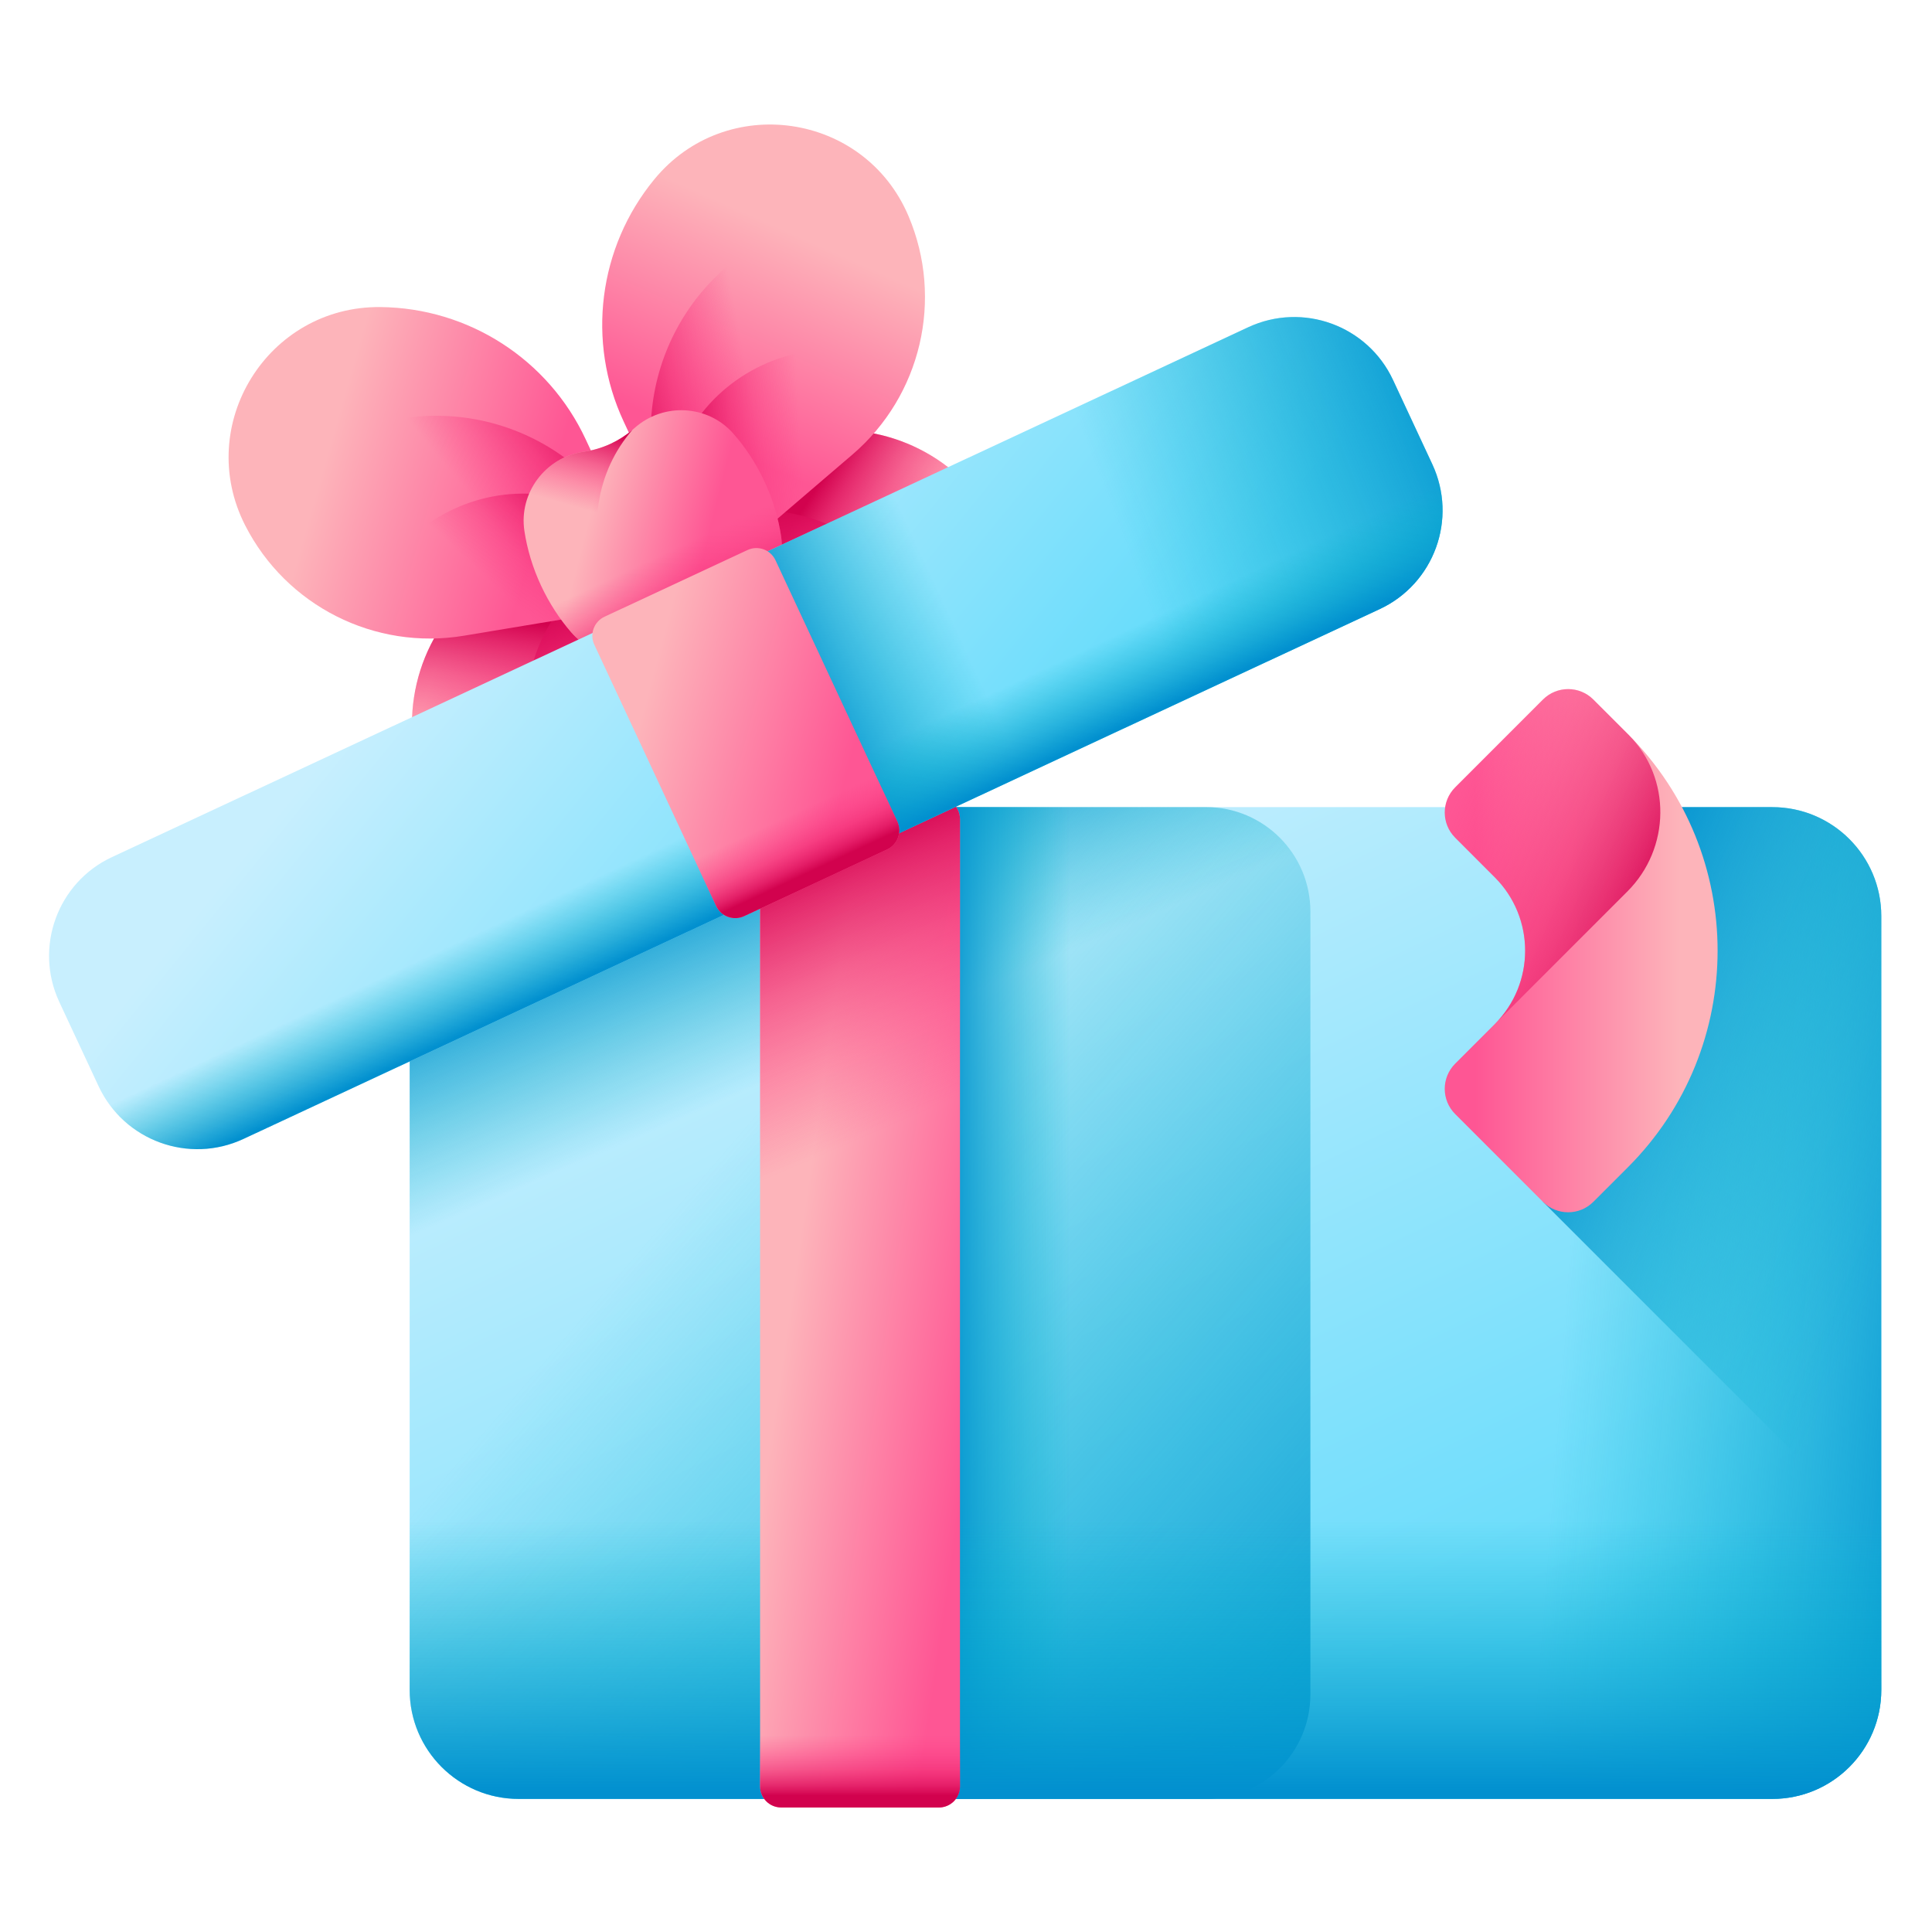 <svg xmlns="http://www.w3.org/2000/svg" fill="none" viewBox="0 0 512 512" height="512" width="512">
<path fill="url(#paint0_linear_1699_1470)" d="M498.564 447.839V242.792C498.564 226.835 485.628 213.899 469.671 213.899H137.459C121.502 213.899 108.566 226.835 108.566 242.792V447.839C108.566 463.797 121.502 476.732 137.459 476.732H469.671C485.628 476.732 498.564 463.797 498.564 447.839Z"></path>
<path fill="url(#paint1_linear_1699_1470)" d="M347.258 213.898H469.67C485.628 213.898 498.563 226.834 498.563 242.791V447.838C498.563 463.796 485.628 476.731 469.67 476.731H347.258V213.898Z"></path>
<path fill="url(#paint2_linear_1699_1470)" d="M498.564 242.792C498.564 226.835 485.628 213.899 469.671 213.899H408.9V318.501L498.564 408.165V242.792Z"></path>
<path fill="url(#paint3_linear_1699_1470)" d="M347.264 241.575V449.048C347.264 464.337 334.871 476.73 319.582 476.73H137.456C121.502 476.73 108.569 463.798 108.569 447.844V242.791C108.569 226.831 121.507 213.893 137.467 213.893H319.582C334.871 213.893 347.264 226.286 347.264 241.575Z"></path>
<path fill="url(#paint4_linear_1699_1470)" d="M347.264 241.575V449.048C347.264 464.337 334.871 476.73 319.582 476.73H137.456C121.502 476.73 108.569 463.798 108.569 447.844V242.791C108.569 226.831 121.507 213.893 137.467 213.893H319.582C334.871 213.893 347.264 226.286 347.264 241.575Z"></path>
<path fill="url(#paint5_linear_1699_1470)" d="M347.263 241.579V449.049C347.263 464.338 334.869 476.732 319.58 476.732H239.164V213.896H319.58C334.869 213.896 347.263 226.29 347.263 241.579Z"></path>
<path fill="url(#paint6_linear_1699_1470)" d="M108.566 447.839V335.336H498.564V447.839C498.564 463.797 485.628 476.732 469.671 476.732H137.459C121.502 476.732 108.566 463.797 108.566 447.839Z"></path>
<path fill="url(#paint7_linear_1699_1470)" d="M248.819 479H207.014C203.929 479 201.429 476.5 201.429 473.415V217.105C201.429 214.02 203.929 211.52 207.014 211.52H248.819C251.904 211.52 254.405 214.02 254.405 217.105V473.415C254.405 476.5 251.904 479 248.819 479Z"></path>
<path fill="url(#paint8_linear_1699_1470)" d="M248.819 211.52H207.014C203.929 211.52 201.429 214.02 201.429 217.105V322.291H254.404V217.105C254.405 214.02 251.904 211.52 248.819 211.52Z"></path>
<path fill="url(#paint9_linear_1699_1470)" d="M201.43 430.815V473.415C201.43 476.5 203.93 479 207.015 479H248.82C251.905 479 254.406 476.5 254.406 473.415V430.815H201.43Z"></path>
<path fill="url(#paint10_linear_1699_1470)" d="M160.037 126.771L177.274 163.735C185.694 181.793 182.999 203.083 170.343 218.474C154.159 238.155 122.865 233.64 112.904 210.186C104.915 191.375 110.04 169.557 125.568 156.269L160.037 126.771Z"></path>
<path fill="url(#paint11_linear_1699_1470)" d="M160.037 126.771L177.274 163.735C185.694 181.793 182.999 203.083 170.343 218.474C154.159 238.155 122.865 233.64 112.904 210.186C104.915 191.375 110.04 169.557 125.568 156.269L160.037 126.771Z"></path>
<path fill="url(#paint12_linear_1699_1470)" d="M168.668 145.28C168.055 145.535 167.443 145.795 166.836 146.079C142.849 157.264 132.47 185.778 143.656 209.766C147.098 217.148 152.185 223.235 158.274 227.808C162.748 225.761 166.891 222.673 170.343 218.475C182.999 203.085 185.695 181.796 177.274 163.736L168.668 145.28Z"></path>
<path fill="url(#paint13_linear_1699_1470)" d="M110.743 203.86C111.31 205.995 112.022 208.109 112.904 210.186C122.865 233.639 154.159 238.155 170.343 218.474C181.226 205.241 184.736 187.646 180.154 171.493L110.743 203.86Z"></path>
<path fill="url(#paint14_linear_1699_1470)" d="M175.413 159.746L155.203 116.404C145.329 95.229 124.175 81.604 100.811 81.373C70.935 81.076 51.405 112.588 64.964 139.212C75.839 160.565 99.299 172.408 122.937 168.475L175.413 159.746Z"></path>
<path fill="url(#paint15_linear_1699_1470)" d="M91.369 115.587C79.888 120.941 71.016 129.606 65.337 139.912C76.366 160.821 99.561 172.365 122.937 168.476L172.699 160.198C171.95 154.524 170.339 148.864 167.792 143.403C154.368 114.617 120.153 102.164 91.369 115.587Z"></path>
<path fill="url(#paint16_linear_1699_1470)" d="M172.698 160.198C171.949 154.524 170.339 148.864 167.792 143.403C167.339 142.431 166.858 141.481 166.358 140.547C153.703 130.371 135.881 127.615 120.168 134.941C107.018 141.074 98.328 152.879 95.644 166.084C104.196 169.106 113.551 170.037 122.938 168.476L172.698 160.198Z"></path>
<path fill="url(#paint17_linear_1699_1470)" d="M170.113 122.073L187.349 159.037C195.77 177.096 213.811 188.716 233.736 188.913C259.216 189.167 275.873 162.292 264.308 139.585C255.034 121.374 235.026 111.275 214.866 114.629L170.113 122.073Z"></path>
<path fill="url(#paint18_linear_1699_1470)" d="M170.113 122.073L187.349 159.037C195.77 177.096 213.811 188.716 233.736 188.913C259.216 189.167 275.873 162.292 264.308 139.585C255.034 121.374 235.026 111.275 214.866 114.629L170.113 122.073Z"></path>
<path fill="url(#paint19_linear_1699_1470)" d="M178.742 140.582C179.332 140.277 179.924 139.975 180.531 139.692C204.519 128.506 233.033 138.885 244.218 162.873C247.661 170.255 249.053 178.065 248.642 185.667C244.199 187.778 239.17 188.968 233.734 188.915C213.81 188.717 195.767 177.098 187.347 159.039L178.742 140.582Z"></path>
<path fill="url(#paint20_linear_1699_1470)" d="M260.851 133.863C262.122 135.669 263.284 137.575 264.308 139.585C275.872 162.291 259.215 189.166 233.736 188.913C216.603 188.742 200.87 180.122 191.441 166.229L260.851 133.863Z"></path>
<path fill="url(#paint21_linear_1699_1470)" d="M185.488 155.048L165.277 111.706C155.404 90.531 158.564 65.569 173.404 47.523C192.382 24.446 229.075 29.741 240.755 57.241C250.123 79.298 244.114 104.881 225.907 120.462L185.488 155.048Z"></path>
<path fill="url(#paint22_linear_1699_1470)" d="M205.683 62.281C217.164 56.928 229.506 55.703 241.05 57.976C249.977 79.864 243.913 105.052 225.907 120.46L187.58 153.259C183.714 149.038 180.415 144.168 177.867 138.705C164.444 109.919 176.898 75.704 205.683 62.281Z"></path>
<path fill="url(#paint23_linear_1699_1470)" d="M187.58 153.258C183.714 149.037 180.416 144.167 177.868 138.704C177.415 137.732 176.996 136.753 176.602 135.77C176.941 119.534 186.286 104.109 201.998 96.783C215.149 90.65 229.778 91.582 241.619 98.014C238.438 106.508 233.137 114.274 225.909 120.461L187.58 153.258Z"></path>
<path fill="url(#paint24_linear_1699_1470)" d="M194.317 114.882C187.56 107.23 175.777 106.637 168.161 113.434C166.299 115.095 164.202 116.494 161.881 117.576C159.561 118.657 157.143 119.365 154.672 119.724C144.569 121.189 137.449 130.598 138.969 140.691C139.692 145.495 141.146 150.395 143.378 155.181C145.542 159.82 148.255 163.967 151.347 167.532C158.151 175.379 170.055 176.23 177.805 169.317C179.666 167.656 181.761 166.26 184.08 165.178C186.4 164.097 188.819 163.388 191.29 163.03C201.393 161.564 208.513 152.156 206.993 142.062C206.27 137.259 204.816 132.359 202.583 127.573C200.351 122.786 197.532 118.523 194.317 114.882Z"></path>
<path fill="url(#paint25_linear_1699_1470)" d="M161.812 155.027C155.253 140.961 158.028 124.943 167.583 113.931C165.868 115.375 163.965 116.603 161.881 117.575C159.561 118.656 157.143 119.364 154.672 119.723C144.569 121.188 137.449 130.596 138.969 140.69C139.692 145.494 141.146 150.394 143.378 155.18C145.542 159.819 148.255 163.966 151.347 167.531C157.559 174.697 168.023 176.025 175.696 170.939C169.854 167.181 164.965 161.788 161.812 155.027Z"></path>
<path fill="url(#paint26_linear_1699_1470)" d="M143.377 155.181C145.541 159.82 148.255 163.967 151.346 167.532C158.15 175.379 170.054 176.23 177.804 169.317C179.665 167.656 181.76 166.26 184.079 165.178C186.399 164.097 188.818 163.388 191.289 163.03C201.392 161.564 208.512 152.157 206.992 142.063C206.269 137.259 204.815 132.359 202.582 127.573C201.532 125.321 200.349 123.191 199.058 121.18L140.744 148.372C141.457 150.652 142.327 152.929 143.377 155.181Z"></path>
<path fill="url(#paint27_linear_1699_1470)" d="M379.583 123.031L369.172 100.703C362.427 86.241 345.236 79.984 330.775 86.728L29.689 227.127C15.227 233.871 8.971 251.062 15.714 265.524L26.125 287.852C32.87 302.315 50.061 308.572 64.522 301.828L365.608 161.429C380.07 154.685 386.328 137.494 379.583 123.031Z"></path>
<path fill="url(#paint28_linear_1699_1470)" d="M219.832 138.462L330.775 86.729C345.237 79.985 362.428 86.242 369.171 100.705L379.583 123.033C386.327 137.495 380.07 154.686 365.607 161.429L254.665 213.162L219.832 138.462Z"></path>
<path fill="url(#paint29_linear_1699_1470)" d="M226.849 226.133L304.581 189.887L269.747 115.186L192.015 151.433L226.849 226.133Z"></path>
<path fill="url(#paint30_linear_1699_1470)" d="M26.125 287.852L19.628 273.919L373.087 109.099L379.583 123.033C386.328 137.495 380.07 154.686 365.608 161.429L64.523 301.828C50.061 308.571 32.87 302.315 26.125 287.852Z"></path>
<path fill="url(#paint31_linear_1699_1470)" d="M235.095 225.123L197.207 242.791C194.411 244.095 191.088 242.885 189.785 240.09L157.5 170.856C156.196 168.06 157.406 164.737 160.202 163.434L198.09 145.766C200.886 144.462 204.209 145.672 205.512 148.467L237.796 217.701C239.101 220.497 237.891 223.82 235.095 225.123Z"></path>
<path fill="url(#paint32_linear_1699_1470)" d="M171.782 201.481L189.785 240.09C191.09 242.885 194.412 244.095 197.207 242.791L235.095 225.123C237.891 223.819 239.101 220.497 237.797 217.701L219.793 179.093L171.782 201.481Z"></path>
<path fill="url(#paint33_linear_1699_1470)" d="M396.122 271.395L385.634 281.883C381.947 285.57 381.947 291.547 385.634 295.233L408.9 318.5C412.587 322.187 418.564 322.187 422.25 318.5L431.404 309.346C463.108 277.643 463.108 226.241 431.404 194.538L422.25 185.384C418.564 181.697 412.587 181.697 408.9 185.384L385.634 208.651C381.947 212.337 381.947 218.314 385.634 222.001L396.122 232.489C406.865 243.232 406.865 260.652 396.122 271.395Z"></path>
<path fill="url(#paint34_linear_1699_1470)" d="M431.404 194.538L422.25 185.384C418.564 181.697 412.587 181.697 408.9 185.384L385.634 208.651C381.947 212.337 381.947 218.314 385.634 222.001L396.122 232.489C406.865 243.232 406.865 260.652 396.122 271.395L431.293 236.224C442.706 224.811 442.994 206.214 431.624 194.758C431.551 194.684 431.477 194.612 431.404 194.538Z"></path>
<defs>
<linearGradient gradientUnits="userSpaceOnUse" y2="462.811" x2="360.394" y1="216.391" x1="241.21" id="paint0_linear_1699_1470">
<stop stop-color="#C8EFFE"></stop>
<stop stop-color="#62DBFB" offset="1"></stop>
</linearGradient>
<linearGradient gradientUnits="userSpaceOnUse" y2="354.26" x2="524.033" y1="345.765" x1="414.802" id="paint1_linear_1699_1470">
<stop stop-opacity="0" stop-color="#07B2CD"></stop>
<stop stop-opacity="0.455" stop-color="#05A5CE" offset="0.455"></stop>
<stop stop-color="#0290CF" offset="1"></stop>
</linearGradient>
<linearGradient gradientUnits="userSpaceOnUse" y2="277.367" x2="410.328" y1="319.441" x1="506.344" id="paint2_linear_1699_1470">
<stop stop-opacity="0" stop-color="#07B2CD"></stop>
<stop stop-opacity="0.455" stop-color="#05A5CE" offset="0.455"></stop>
<stop stop-color="#0290CF" offset="1"></stop>
</linearGradient>
<linearGradient gradientUnits="userSpaceOnUse" y2="478.79" x2="383.862" y1="310.088" x1="187.244" id="paint3_linear_1699_1470">
<stop stop-opacity="0" stop-color="#07B2CD"></stop>
<stop stop-opacity="0.455" stop-color="#05A5CE" offset="0.455"></stop>
<stop stop-color="#0290CF" offset="1"></stop>
</linearGradient>
<linearGradient gradientUnits="userSpaceOnUse" y2="232.682" x2="179.373" y1="286.893" x1="202.839" id="paint4_linear_1699_1470">
<stop stop-opacity="0" stop-color="#07B2CD"></stop>
<stop stop-opacity="0.455" stop-color="#05A5CE" offset="0.455"></stop>
<stop stop-color="#0290CF" offset="1"></stop>
</linearGradient>
<linearGradient gradientUnits="userSpaceOnUse" y2="345.314" x2="249.736" y1="345.314" x1="283.393" id="paint5_linear_1699_1470">
<stop stop-opacity="0" stop-color="#07B2CD"></stop>
<stop stop-opacity="0.455" stop-color="#05A5CE" offset="0.455"></stop>
<stop stop-color="#0290CF" offset="1"></stop>
</linearGradient>
<linearGradient gradientUnits="userSpaceOnUse" y2="474.74" x2="303.565" y1="402.763" x1="303.565" id="paint6_linear_1699_1470">
<stop stop-opacity="0" stop-color="#07B2CD"></stop>
<stop stop-opacity="0.455" stop-color="#05A5CE" offset="0.455"></stop>
<stop stop-color="#0290CF" offset="1"></stop>
</linearGradient>
<linearGradient gradientUnits="userSpaceOnUse" y2="350.184" x2="261.687" y1="342.633" x1="209.903" id="paint7_linear_1699_1470">
<stop stop-color="#FDB4BA"></stop>
<stop stop-color="#FE5694" offset="1"></stop>
</linearGradient>
<linearGradient gradientUnits="userSpaceOnUse" y2="227.159" x2="209.864" y1="296.744" x1="239.802" id="paint8_linear_1699_1470">
<stop stop-opacity="0" stop-color="#FD3581"></stop>
<stop stop-opacity="0.282" stop-color="#FA317D" offset="0.281"></stop>
<stop stop-opacity="0.56" stop-color="#F02571" offset="0.56"></stop>
<stop stop-opacity="0.838" stop-color="#DF115E" offset="0.838"></stop>
<stop stop-color="#D2024E" offset="1"></stop>
</linearGradient>
<linearGradient gradientUnits="userSpaceOnUse" y2="475.878" x2="227.917" y1="459.944" x1="227.917" id="paint9_linear_1699_1470">
<stop stop-opacity="0" stop-color="#FD3581"></stop>
<stop stop-opacity="0.282" stop-color="#FA317D" offset="0.281"></stop>
<stop stop-opacity="0.56" stop-color="#F02571" offset="0.56"></stop>
<stop stop-opacity="0.838" stop-color="#DF115E" offset="0.838"></stop>
<stop stop-color="#D2024E" offset="1"></stop>
</linearGradient>
<linearGradient gradientUnits="userSpaceOnUse" y2="184.973" x2="167.108" y1="167.89" x1="118.584" id="paint10_linear_1699_1470">
<stop stop-color="#FDB4BA"></stop>
<stop stop-color="#FE5694" offset="1"></stop>
</linearGradient>
<linearGradient gradientUnits="userSpaceOnUse" y2="165.909" x2="148.637" y1="203.422" x1="143.849" id="paint11_linear_1699_1470">
<stop stop-opacity="0" stop-color="#FD3581"></stop>
<stop stop-opacity="0.282" stop-color="#FA317D" offset="0.281"></stop>
<stop stop-opacity="0.56" stop-color="#F02571" offset="0.56"></stop>
<stop stop-opacity="0.838" stop-color="#DF115E" offset="0.838"></stop>
<stop stop-color="#D2024E" offset="1"></stop>
</linearGradient>
<linearGradient gradientUnits="userSpaceOnUse" y2="159.467" x2="142.88" y1="201.7" x1="173.14" id="paint12_linear_1699_1470">
<stop stop-opacity="0" stop-color="#FD3581"></stop>
<stop stop-opacity="0.282" stop-color="#FA317D" offset="0.281"></stop>
<stop stop-opacity="0.56" stop-color="#F02571" offset="0.56"></stop>
<stop stop-opacity="0.838" stop-color="#DF115E" offset="0.838"></stop>
<stop stop-color="#D2024E" offset="1"></stop>
</linearGradient>
<linearGradient gradientUnits="userSpaceOnUse" y2="227.679" x2="163.85" y1="196.69" x1="149.382" id="paint13_linear_1699_1470">
<stop stop-opacity="0" stop-color="#FD3581"></stop>
<stop stop-opacity="0.282" stop-color="#FA317D" offset="0.281"></stop>
<stop stop-opacity="0.56" stop-color="#F02571" offset="0.56"></stop>
<stop stop-opacity="0.838" stop-color="#DF115E" offset="0.838"></stop>
<stop stop-color="#D2024E" offset="1"></stop>
</linearGradient>
<linearGradient gradientUnits="userSpaceOnUse" y2="135.637" x2="144.05" y1="119.311" x1="86.959" id="paint14_linear_1699_1470">
<stop stop-color="#FDB4BA"></stop>
<stop stop-color="#FE5694" offset="1"></stop>
</linearGradient>
<linearGradient gradientUnits="userSpaceOnUse" y2="115.554" x2="157.762" y1="138.155" x1="130.199" id="paint15_linear_1699_1470">
<stop stop-opacity="0" stop-color="#FD3581"></stop>
<stop stop-opacity="0.282" stop-color="#FA317D" offset="0.281"></stop>
<stop stop-opacity="0.56" stop-color="#F02571" offset="0.56"></stop>
<stop stop-opacity="0.838" stop-color="#DF115E" offset="0.838"></stop>
<stop stop-color="#D2024E" offset="1"></stop>
</linearGradient>
<linearGradient gradientUnits="userSpaceOnUse" y2="135.024" x2="156.109" y1="158.267" x1="134.117" id="paint16_linear_1699_1470">
<stop stop-opacity="0" stop-color="#FD3581"></stop>
<stop stop-opacity="0.282" stop-color="#FA317D" offset="0.281"></stop>
<stop stop-opacity="0.56" stop-color="#F02571" offset="0.56"></stop>
<stop stop-opacity="0.838" stop-color="#DF115E" offset="0.838"></stop>
<stop stop-color="#D2024E" offset="1"></stop>
</linearGradient>
<linearGradient gradientUnits="userSpaceOnUse" y2="166.788" x2="211.975" y1="118.618" x1="230.034" id="paint17_linear_1699_1470">
<stop stop-color="#FDB4BA"></stop>
<stop stop-color="#FE5694" offset="1"></stop>
</linearGradient>
<linearGradient gradientUnits="userSpaceOnUse" y2="140.386" x2="209.22" y1="160.801" x1="241.053" id="paint18_linear_1699_1470">
<stop stop-opacity="0" stop-color="#FD3581"></stop>
<stop stop-opacity="0.282" stop-color="#FA317D" offset="0.281"></stop>
<stop stop-opacity="0.56" stop-color="#F02571" offset="0.56"></stop>
<stop stop-opacity="0.838" stop-color="#DF115E" offset="0.838"></stop>
<stop stop-color="#D2024E" offset="1"></stop>
</linearGradient>
<linearGradient gradientUnits="userSpaceOnUse" y2="131.836" x2="207.976" y1="182.152" x1="220.925" id="paint19_linear_1699_1470">
<stop stop-opacity="0" stop-color="#FD3581"></stop>
<stop stop-opacity="0.282" stop-color="#FA317D" offset="0.281"></stop>
<stop stop-opacity="0.56" stop-color="#F02571" offset="0.56"></stop>
<stop stop-opacity="0.838" stop-color="#DF115E" offset="0.838"></stop>
<stop stop-color="#D2024E" offset="1"></stop>
</linearGradient>
<linearGradient gradientUnits="userSpaceOnUse" y2="191.711" x2="246.807" y1="160.721" x1="232.338" id="paint20_linear_1699_1470">
<stop stop-opacity="0" stop-color="#FD3581"></stop>
<stop stop-opacity="0.282" stop-color="#FA317D" offset="0.281"></stop>
<stop stop-opacity="0.56" stop-color="#F02571" offset="0.56"></stop>
<stop stop-opacity="0.838" stop-color="#DF115E" offset="0.838"></stop>
<stop stop-color="#D2024E" offset="1"></stop>
</linearGradient>
<linearGradient gradientUnits="userSpaceOnUse" y2="117.435" x2="188.955" y1="63.182" x1="213.095" id="paint21_linear_1699_1470">
<stop stop-color="#FDB4BA"></stop>
<stop stop-color="#FE5694" offset="1"></stop>
</linearGradient>
<linearGradient gradientUnits="userSpaceOnUse" y2="115.053" x2="164.754" y1="108.432" x1="199.779" id="paint22_linear_1699_1470">
<stop stop-opacity="0" stop-color="#FD3581"></stop>
<stop stop-opacity="0.282" stop-color="#FA317D" offset="0.281"></stop>
<stop stop-opacity="0.56" stop-color="#F02571" offset="0.56"></stop>
<stop stop-opacity="0.838" stop-color="#DF115E" offset="0.838"></stop>
<stop stop-color="#D2024E" offset="1"></stop>
</linearGradient>
<linearGradient gradientUnits="userSpaceOnUse" y2="126.285" x2="180.743" y1="124.349" x1="212.683" id="paint23_linear_1699_1470">
<stop stop-opacity="0" stop-color="#FD3581"></stop>
<stop stop-opacity="0.282" stop-color="#FA317D" offset="0.281"></stop>
<stop stop-opacity="0.56" stop-color="#F02571" offset="0.56"></stop>
<stop stop-opacity="0.838" stop-color="#DF115E" offset="0.838"></stop>
<stop stop-color="#D2024E" offset="1"></stop>
</linearGradient>
<linearGradient gradientUnits="userSpaceOnUse" y2="144.374" x2="187.253" y1="136.435" x1="156.27" id="paint24_linear_1699_1470">
<stop stop-color="#FDB4BA"></stop>
<stop stop-color="#FE5694" offset="1"></stop>
</linearGradient>
<linearGradient gradientUnits="userSpaceOnUse" y2="115.824" x2="166.263" y1="136.595" x1="160.375" id="paint25_linear_1699_1470">
<stop stop-opacity="0" stop-color="#FD3581"></stop>
<stop stop-opacity="0.282" stop-color="#FA317D" offset="0.281"></stop>
<stop stop-opacity="0.56" stop-color="#F02571" offset="0.56"></stop>
<stop stop-opacity="0.838" stop-color="#DF115E" offset="0.838"></stop>
<stop stop-color="#D2024E" offset="1"></stop>
</linearGradient>
<linearGradient gradientUnits="userSpaceOnUse" y2="167.351" x2="184.261" y1="147.213" x1="174.858" id="paint26_linear_1699_1470">
<stop stop-opacity="0" stop-color="#FD3581"></stop>
<stop stop-opacity="0.282" stop-color="#FA317D" offset="0.281"></stop>
<stop stop-opacity="0.56" stop-color="#F02571" offset="0.56"></stop>
<stop stop-opacity="0.838" stop-color="#DF115E" offset="0.838"></stop>
<stop stop-color="#D2024E" offset="1"></stop>
</linearGradient>
<linearGradient gradientUnits="userSpaceOnUse" y2="241.987" x2="256.771" y1="141.675" x1="133.608" id="paint27_linear_1699_1470">
<stop stop-color="#C8EFFE"></stop>
<stop stop-color="#62DBFB" offset="1"></stop>
</linearGradient>
<linearGradient gradientUnits="userSpaceOnUse" y2="111.949" x2="393.299" y1="147.271" x1="299.227" id="paint28_linear_1699_1470">
<stop stop-opacity="0" stop-color="#07B2CD"></stop>
<stop stop-opacity="0.455" stop-color="#05A5CE" offset="0.455"></stop>
<stop stop-color="#0290CF" offset="1"></stop>
</linearGradient>
<linearGradient gradientUnits="userSpaceOnUse" y2="187.349" x2="212.222" y1="167.858" x1="253.97" id="paint29_linear_1699_1470">
<stop stop-opacity="0" stop-color="#07B2CD"></stop>
<stop stop-opacity="0.455" stop-color="#05A5CE" offset="0.455"></stop>
<stop stop-color="#0290CF" offset="1"></stop>
</linearGradient>
<linearGradient gradientUnits="userSpaceOnUse" y2="230.893" x2="214.886" y1="210.478" x1="205.354" id="paint30_linear_1699_1470">
<stop stop-opacity="0" stop-color="#07B2CD"></stop>
<stop stop-opacity="0.455" stop-color="#05A5CE" offset="0.455"></stop>
<stop stop-color="#0290CF" offset="1"></stop>
</linearGradient>
<linearGradient gradientUnits="userSpaceOnUse" y2="201.537" x2="225.484" y1="186.917" x1="170.741" id="paint31_linear_1699_1470">
<stop stop-color="#FDB4BA"></stop>
<stop stop-color="#FE5694" offset="1"></stop>
</linearGradient>
<linearGradient gradientUnits="userSpaceOnUse" y2="230.957" x2="214.916" y1="216.521" x1="208.176" id="paint32_linear_1699_1470">
<stop stop-opacity="0" stop-color="#FD3581"></stop>
<stop stop-opacity="0.282" stop-color="#FA317D" offset="0.281"></stop>
<stop stop-opacity="0.56" stop-color="#F02571" offset="0.56"></stop>
<stop stop-opacity="0.838" stop-color="#DF115E" offset="0.838"></stop>
<stop stop-color="#D2024E" offset="1"></stop>
</linearGradient>
<linearGradient gradientUnits="userSpaceOnUse" y2="251.943" x2="390.897" y1="251.943" x1="445.109" id="paint33_linear_1699_1470">
<stop stop-color="#FDB4BA"></stop>
<stop stop-color="#FE5694" offset="1"></stop>
</linearGradient>
<linearGradient gradientUnits="userSpaceOnUse" y2="240.967" x2="438.748" y1="216.178" x1="383.451" id="paint34_linear_1699_1470">
<stop stop-opacity="0" stop-color="#FD3581"></stop>
<stop stop-opacity="0.282" stop-color="#FA317D" offset="0.281"></stop>
<stop stop-opacity="0.56" stop-color="#F02571" offset="0.56"></stop>
<stop stop-opacity="0.838" stop-color="#DF115E" offset="0.838"></stop>
<stop stop-color="#D2024E" offset="1"></stop>
</linearGradient>
</defs>
</svg>
